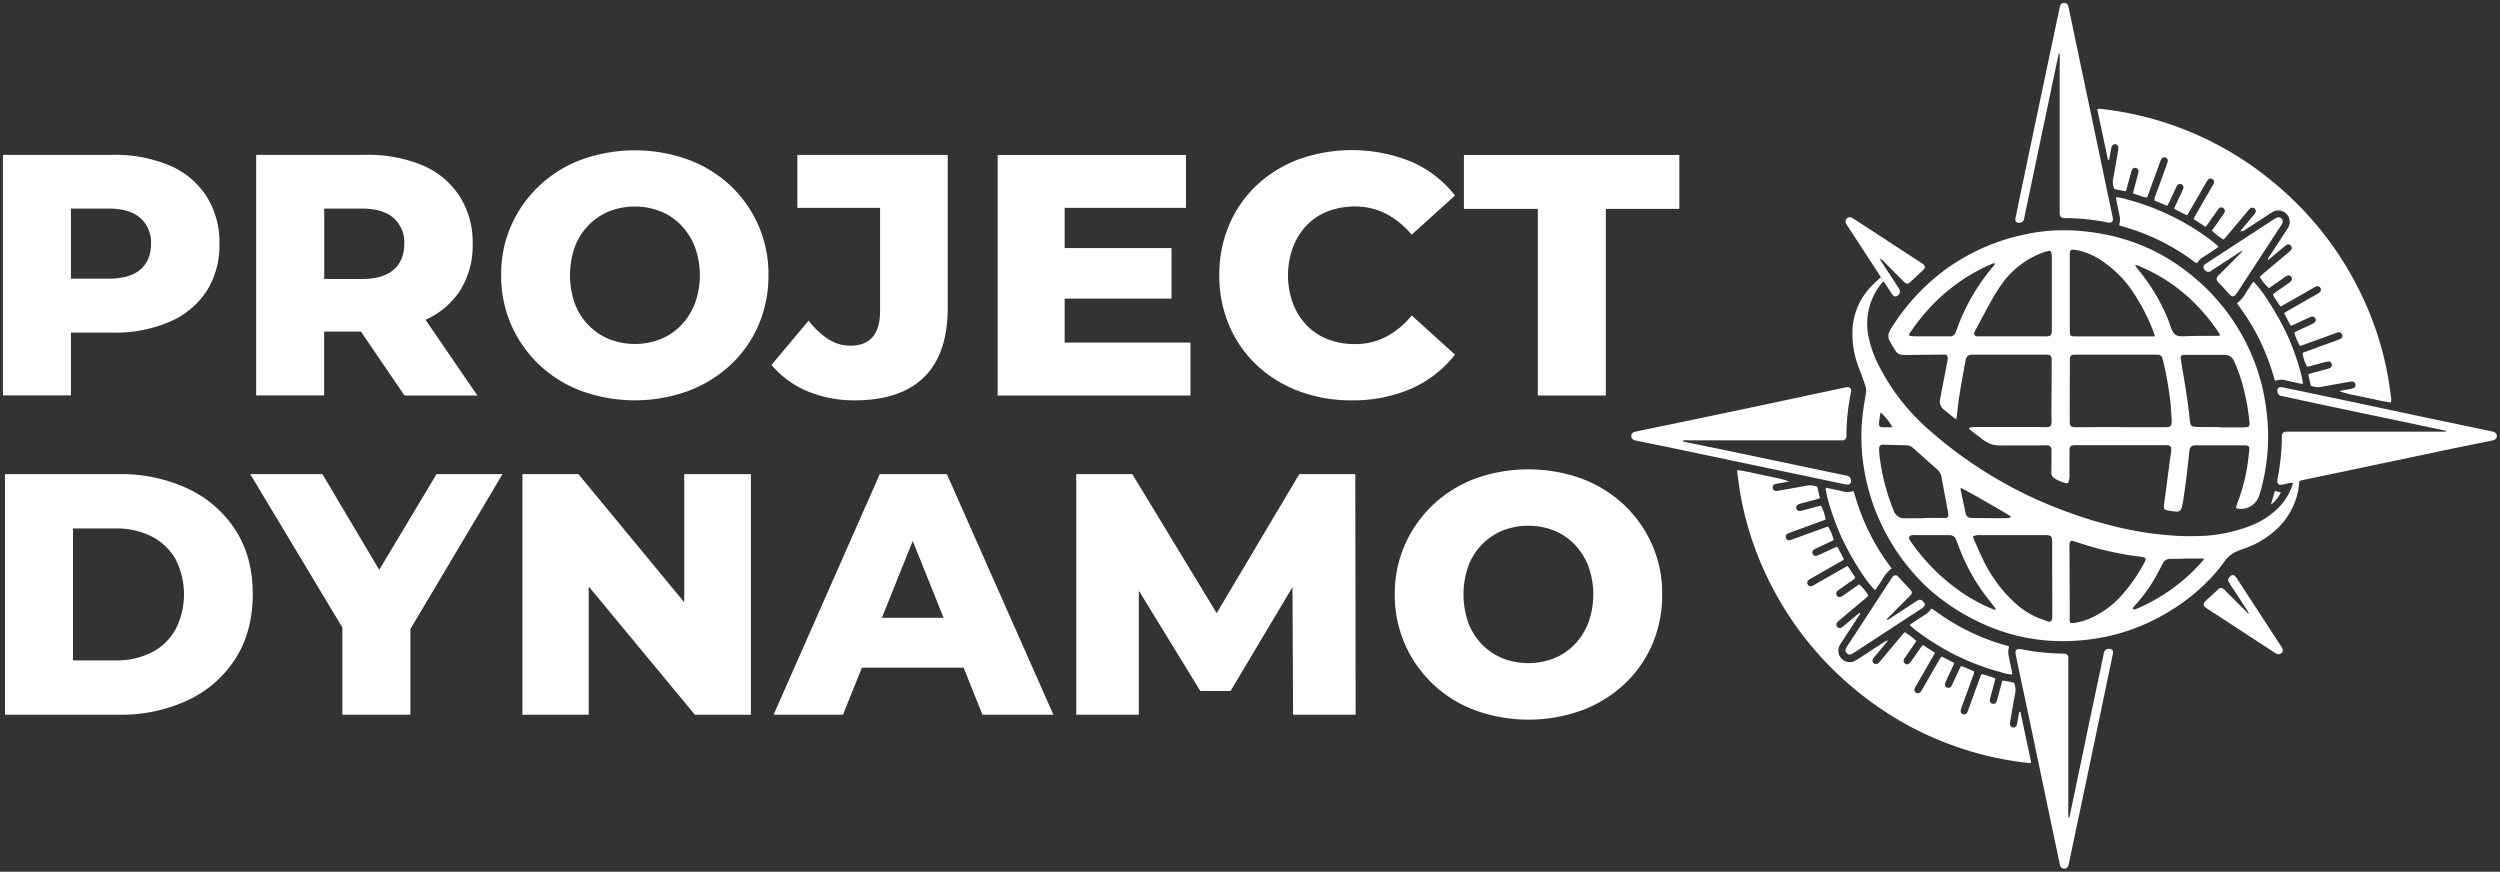 <svg xmlns="http://www.w3.org/2000/svg" id="Layer_1" data-name="Layer 1" viewBox="0 0 846 295"><rect x="0" y="0" width="846" height="295" fill="#333333" stroke="none"/><defs><style>.cls-1{fill:#fff;}</style></defs><path class="cls-1" d="M57.39,56a47.42,47.42,0,0,0-19.3-3.6H1v81.4H24V112.56H38.09a46.74,46.74,0,0,0,19.3-3.66,28.33,28.33,0,0,0,12.5-10.35,28.83,28.83,0,0,0,4.36-16.11,29,29,0,0,0-4.36-16A27.68,27.68,0,0,0,57.39,56ZM47.51,91.22q-3.6,3.09-10.81,3.08H24V70.58H36.7q7.2,0,10.81,3.2a11,11,0,0,1,3.6,8.66Q51.11,88.14,47.51,91.22Z"></path><path class="cls-1" d="M155.59,98.49a28.62,28.62,0,0,0,4.36-16,29,29,0,0,0-4.36-16A27.79,27.79,0,0,0,143.09,56a47.45,47.45,0,0,0-19.3-3.6H86.69v81.4h23V112.21h12.45l14.75,21.63h24.65L144,108.23A27.47,27.47,0,0,0,155.59,98.49ZM133.2,73.78a11,11,0,0,1,3.61,8.66q0,5.7-3.61,8.84t-10.81,3.14H109.72V70.58h12.67Q129.61,70.58,133.2,73.78Z"></path><path class="cls-1" d="M247.15,62.79A42.7,42.7,0,0,0,232.85,54a53.31,53.31,0,0,0-36,0A41.8,41.8,0,0,0,173,76.28,40.49,40.49,0,0,0,169.6,93,41.17,41.17,0,0,0,173,109.94a41.64,41.64,0,0,0,9.47,13.49,42.09,42.09,0,0,0,14.36,8.9,53.13,53.13,0,0,0,36,0,43.37,43.37,0,0,0,14.36-8.84,39.92,39.92,0,0,0,9.47-13.43,42.14,42.14,0,0,0,3.38-17,41,41,0,0,0-3.43-16.86A41.43,41.43,0,0,0,247.15,62.79Zm-12,39.94a22.49,22.49,0,0,1-4.65,7.33,20.08,20.08,0,0,1-7,4.71,23.85,23.85,0,0,1-17.33,0,20.56,20.56,0,0,1-7-4.71,21,21,0,0,1-4.65-7.33,29.06,29.06,0,0,1,0-19.19,21,21,0,0,1,4.65-7.32,20.56,20.56,0,0,1,7-4.71,23.85,23.85,0,0,1,17.33,0,20.08,20.08,0,0,1,7,4.71,22.55,22.55,0,0,1,4.65,7.32,28.24,28.24,0,0,1,0,19.19Z"></path><path class="cls-1" d="M269.82,70.35h28v34.88q0,11.76-10.11,11.75a13.8,13.8,0,0,1-7.33-2.15,26.37,26.37,0,0,1-6.74-6.34l-12.56,15a31.93,31.93,0,0,0,12.15,8.9,40.94,40.94,0,0,0,16.11,3.08q15.34,0,23.37-7.85t8-23.67V52.44H269.82Z"></path><polygon class="cls-1" points="360.28 101.05 396.44 101.05 396.44 83.95 360.28 83.95 360.28 70.34 401.33 70.34 401.33 52.44 337.61 52.44 337.61 133.84 402.84 133.84 402.84 115.93 360.28 115.93 360.28 101.05"></polygon><path class="cls-1" d="M442.2,76.22a19.61,19.61,0,0,1,7.15-4.71,25,25,0,0,1,9.18-1.63A22.61,22.61,0,0,1,469,72.32a28.83,28.83,0,0,1,8.72,7.1l14.65-13.26A37.93,37.93,0,0,0,477.54,54.7a53.61,53.61,0,0,0-38-.81,42.63,42.63,0,0,0-14.19,8.72A39.63,39.63,0,0,0,416,76a42.61,42.61,0,0,0-3.38,17.1A42.52,42.52,0,0,0,416,110.23a39.57,39.57,0,0,0,9.41,13.44,42.79,42.79,0,0,0,14.19,8.72,49.94,49.94,0,0,0,17.79,3.08,49.25,49.25,0,0,0,20.17-3.95A38.45,38.45,0,0,0,492.37,120l-14.65-13.25A28.1,28.1,0,0,1,469,114a22.73,22.73,0,0,1-10.47,2.44,25,25,0,0,1-9.18-1.63,19.61,19.61,0,0,1-7.15-4.71,22.08,22.08,0,0,1-4.65-7.38,27.77,27.77,0,0,1,0-19.08A22.08,22.08,0,0,1,442.2,76.22Z"></path><polygon class="cls-1" points="495.39 52.44 495.39 70.69 520.39 70.69 520.39 133.84 543.41 133.84 543.41 70.69 568.29 70.69 568.29 52.44 495.39 52.44"></polygon><path class="cls-1" d="M63.77,165.45a53.2,53.2,0,0,0-23.61-5H1.68v81.41H40.16a53.2,53.2,0,0,0,23.61-5,38.35,38.35,0,0,0,16-14.13q5.76-9.14,5.76-21.69t-5.76-21.52A38.5,38.5,0,0,0,63.77,165.45Zm-4.42,47.63a19.42,19.42,0,0,1-8.08,7.73A26.44,26.44,0,0,1,39,223.48H24.7V178.83H39a26.44,26.44,0,0,1,12.27,2.67,19.66,19.66,0,0,1,8.08,7.62,26.19,26.19,0,0,1,0,24Z"></path><polygon class="cls-1" points="147.72 160.45 128.33 192.83 109.11 160.45 84.69 160.45 115.86 212.36 115.86 241.86 138.88 241.86 138.88 212.86 170.04 160.45 147.72 160.45"></polygon><polygon class="cls-1" points="231.55 203.81 195.74 160.45 176.78 160.45 176.78 241.86 199.22 241.86 199.22 198.47 235.15 241.86 254.1 241.86 254.1 160.45 231.55 160.45 231.55 203.81"></polygon><path class="cls-1" d="M297.71,160.45l-35.93,81.41h23.49l6.39-15.93h34.42l6.39,15.93h24l-36.05-81.41Zm.72,48.61,10.44-26,10.44,26Z"></path><polygon class="cls-1" points="439.68 160.45 411.72 207.49 383.17 160.45 364.21 160.45 364.21 241.86 385.38 241.86 385.38 199.88 406.19 233.83 416.42 233.83 437.38 198.67 437.58 241.86 458.75 241.86 458.63 160.45 439.68 160.45"></polygon><path class="cls-1" d="M559,184.18a41.47,41.47,0,0,0-9.48-13.38,42.76,42.76,0,0,0-14.3-8.84,53.28,53.28,0,0,0-36,0,41.94,41.94,0,0,0-23.78,22.33A40.54,40.54,0,0,0,472,201,41.24,41.24,0,0,0,475.43,218a41.66,41.66,0,0,0,23.84,22.39,53.1,53.1,0,0,0,36,0,43.44,43.44,0,0,0,14.36-8.84,40.19,40.19,0,0,0,9.48-13.43,42.17,42.17,0,0,0,3.37-17A40.76,40.76,0,0,0,559,184.18Zm-21.51,26.57a22.27,22.27,0,0,1-4.65,7.33,20.13,20.13,0,0,1-7,4.71,24,24,0,0,1-17.32,0,20.75,20.75,0,0,1-7-4.71,21.34,21.34,0,0,1-4.65-7.33,29.22,29.22,0,0,1,0-19.19,21.34,21.34,0,0,1,4.65-7.33,20.75,20.75,0,0,1,7-4.71,24,24,0,0,1,17.32,0,20.13,20.13,0,0,1,7,4.71,22.27,22.27,0,0,1,4.65,7.33,28.08,28.08,0,0,1,0,19.19Z"></path><path class="cls-1" d="M776,177.24l-.08-.23s0,.08,0,.11.05.07.08.11Z"></path><path class="cls-1" d="M683.48,240.81c-.08.14-.21.25-.23.38-.15.78-.28,1.56-.42,2.33-.09.52-.17,1-.29,1.56-.2.81-.82,1.27-1.45,1.1s-1-.73-.9-1.6c.07-.53.16-1,.25-1.56.51-2.91,1-5.82,1.55-8.71a6,6,0,0,0-.45-3.26,33.49,33.49,0,0,0-3.92-.74c-.16.57-.31,1.06-.45,1.57-.42,1.57-.84,3.15-1.27,4.72a5.8,5.8,0,0,1-.36,1,1.13,1.13,0,0,1-1.35.54,1.14,1.14,0,0,1-.83-1.2,5.12,5.12,0,0,1,.19-.93c.42-1.57.85-3.15,1.26-4.73.15-.54.26-1.1.41-1.74-.82-.27-1.56-.52-2.31-.74a5.74,5.74,0,0,0-2.45-.59c-.2.51-.39,1-.57,1.49Q668,234.86,666.15,240a6.91,6.91,0,0,1-.48,1.16,1.16,1.16,0,0,1-2.15-.82,9.68,9.68,0,0,1,.42-1.36c1.24-3.41,2.49-6.82,3.72-10.24a2.19,2.19,0,0,0,.3-1.6l-4.3-1.8c-.27.49-.48.84-.66,1.22-.74,1.57-1.46,3.15-2.2,4.72a6.94,6.94,0,0,1-.52,1,1.17,1.17,0,0,1-2.09-.93,5.36,5.36,0,0,1,.4-1c.77-1.67,1.56-3.34,2.34-5,.14-.32.24-.65.38-1l-3.86-2a4.58,4.58,0,0,0-.51-.16c-.27.45-.56.88-.82,1.33-1.85,3.19-3.68,6.39-5.53,9.58a7.74,7.74,0,0,1-.79,1.17,1.12,1.12,0,0,1-1.45.1,1.11,1.11,0,0,1-.45-1.38,12.63,12.63,0,0,1,.68-1.25l5.68-9.86c.18-.3.32-.63.52-1-1.39-.88-2.7-1.73-4.08-2.62-.3.37-.58.67-.82,1-1,1.46-2,2.93-3.08,4.4a6.4,6.4,0,0,1-.69.85,1.07,1.07,0,0,1-1.32.14,1.17,1.17,0,0,1-.56-1.35,3,3,0,0,1,.35-.69c.29-.44.61-.87.91-1.3l3-4.38a20.11,20.11,0,0,0-3.94-3c-.26.29-.56.59-.82.9l-7.32,8.72a9.63,9.63,0,0,1-.73.83,1.23,1.23,0,0,1-1.59.09,1.19,1.19,0,0,1-.26-1.56,8,8,0,0,1,.68-.86l3.86-4.61c.18-.23.34-.48.51-.72a3,3,0,0,0-1.27.53l-8.87,5.79a10,10,0,0,1-1.23.7,3.84,3.84,0,0,1-4.35-.89,3.8,3.8,0,0,1-.7-4.26,10.27,10.27,0,0,1,.81-1.35c1.89-2.92,3.8-5.82,5.69-8.74a1.85,1.85,0,0,0,.52-1.23c-.34.24-.58.4-.81.58l-4.36,3.66a10.6,10.6,0,0,1-1,.78,1.14,1.14,0,0,1-1.66-.26,1.19,1.19,0,0,1,.18-1.58c.33-.33.71-.63,1.07-.93l8.48-7.12c.31-.26.59-.56.87-.83a14.67,14.67,0,0,0-3.12-3.84l-5,3.51a9.08,9.08,0,0,1-1.06.68,1.11,1.11,0,0,1-1.42-.3,1.17,1.17,0,0,1,.07-1.58,7.25,7.25,0,0,1,.87-.68c1.55-1.09,3.11-2.16,4.65-3.26a4.52,4.52,0,0,0,.61-.63c-.74-1.14-1.41-2.21-2.11-3.26a6.24,6.24,0,0,0-.59-.68l-10.78,6.14c-.37.2-.73.43-1.11.6a1.14,1.14,0,0,1-1.51-.44,1.18,1.18,0,0,1,.28-1.56,10.12,10.12,0,0,1,1.21-.75l9.88-5.63c.3-.17.56-.4.87-.62-.7-1.36-1.36-2.62-2-3.87-.07-.13-.22-.21-.39-.37-.42.17-.86.34-1.28.54-1.53.7-3.05,1.43-4.58,2.13a5.7,5.7,0,0,1-1.18.41,1.15,1.15,0,0,1-1.15-.67,1.06,1.06,0,0,1,.25-1.3,5.51,5.51,0,0,1,1.07-.64c1.62-.77,3.25-1.51,4.87-2.27.32-.16.64-.34.94-.51a17.24,17.24,0,0,0-1.92-4.54l-1.45.49-10.24,3.72c-.4.14-.79.31-1.19.41a1.16,1.16,0,0,1-1.38-.77,1.1,1.1,0,0,1,.46-1.37,8.78,8.78,0,0,1,1.3-.56l10.38-3.79c.44-.16.86-.34,1.28-.5a14.08,14.08,0,0,0-1.56-4.66c-.33.06-.7.11-1.05.2l-4.87,1.31a7.55,7.55,0,0,1-1.39.26,1.07,1.07,0,0,1-1-.8,1.12,1.12,0,0,1,.51-1.37,7.71,7.71,0,0,1,1.33-.45c1.63-.44,3.26-.86,4.88-1.31a11.46,11.46,0,0,0,1.22-.44c-.32-1.34-.61-2.61-.89-3.82a6.35,6.35,0,0,0-3.52-.39c-3.15.58-6.32,1.14-9.48,1.7a4.23,4.23,0,0,1-.94.1,1.19,1.19,0,0,1-1.14-.92,1.14,1.14,0,0,1,.65-1.3,5.35,5.35,0,0,1,1.06-.29l3.85-.7a35.63,35.63,0,0,0-5.78-1.51c-2-.43-3.9-.87-5.87-1.23a52.35,52.35,0,0,0-5.91-1.12,5.38,5.38,0,0,0,0,.72c.34,2.45.64,4.91,1.06,7.35A107.15,107.15,0,0,0,598,195.26a111.34,111.34,0,0,0,29.51,37.83,110.16,110.16,0,0,0,58.85,25.09,4.67,4.67,0,0,0,1-.09c-1.22-5.77-2.42-11.43-3.62-17.09C683.71,240.93,683.59,240.89,683.48,240.81Zm-48.93-41.12c.18-.24.38-.47.55-.72.64-1,1.27-1.93,1.9-2.9a11.28,11.28,0,0,1,3.11-3.68c-.13-.2-.2-.34-.3-.47a73.93,73.93,0,0,1-12.31-25.06,6.06,6.06,0,0,0-.36-.73,5.83,5.83,0,0,1-3.93.05c-1.74-.39-3.49-.75-5.36-1.15-.07,2.29,2.36,10.08,4.84,15.71C625.81,187.83,631.64,197.18,634.55,199.69Zm20.94,18.51A81.3,81.3,0,0,0,677,227.44a15.22,15.22,0,0,0,3.94.82c-.06-.51-.08-.91-.16-1.3-.33-1.6-.68-3.2-1-4.79a5.74,5.74,0,0,1-.08-2.51c.07-.29.12-.58.17-.84-.18-.1-.27-.16-.36-.2a4,4,0,0,0-.45-.15,73.11,73.11,0,0,1-24.53-12,9.39,9.39,0,0,0-1-.54,5.53,5.53,0,0,1-2.18,2.14c-1.42.9-2.82,1.84-4.23,2.77-.3.19-.57.43-.86.65C647.61,212.93,651.45,215.73,655.49,218.2Zm113-47.46a10.4,10.4,0,0,0,3.34-4.12c-.67-.05-1.26-.4-2-.44Zm-5.93-75.43c-.19.24-.39.47-.55.72-.64,1-1.27,1.93-1.91,2.9a11.13,11.13,0,0,1-3.1,3.68c.13.2.2.34.29.47a73.77,73.77,0,0,1,12.32,25.06,6.06,6.06,0,0,0,.36.73,5.81,5.81,0,0,1,3.92-.05c1.75.39,3.5.75,5.37,1.15.06-2.29-2.36-10.08-4.84-15.71C771.25,107.17,765.42,97.82,762.51,95.31Zm46.7,40.11c-.34-2.45-.64-4.91-1.06-7.35a107.15,107.15,0,0,0-9.09-28.33,111.34,111.34,0,0,0-29.51-37.83A110.16,110.16,0,0,0,710.7,36.82a4.67,4.67,0,0,0-1,.09c1.22,5.77,2.41,11.43,3.62,17.09,0,.07.13.11.24.19.08-.14.21-.25.23-.38.15-.78.28-1.56.41-2.33.1-.52.18-1,.3-1.56.2-.81.82-1.27,1.45-1.1s1,.73.9,1.6c-.07.53-.16,1-.25,1.56-.51,2.91-1,5.82-1.55,8.71a5.93,5.93,0,0,0,.45,3.26,32.94,32.94,0,0,0,3.91.74c.17-.57.32-1.06.45-1.57.43-1.57.85-3.15,1.28-4.72a4.57,4.57,0,0,1,.36-1,1.13,1.13,0,0,1,1.35-.54,1.14,1.14,0,0,1,.83,1.2,6.14,6.14,0,0,1-.19.93c-.42,1.57-.85,3.15-1.26,4.73-.15.54-.26,1.1-.41,1.74.82.27,1.56.52,2.31.74a5.71,5.71,0,0,0,2.45.59c.2-.51.39-1,.57-1.49Q729,60.15,730.91,55a6.91,6.91,0,0,1,.48-1.16,1.16,1.16,0,0,1,2.15.82,9.68,9.68,0,0,1-.42,1.36q-1.86,5.12-3.73,10.24a2.24,2.24,0,0,0-.29,1.6l4.3,1.8c.27-.49.48-.84.66-1.22.74-1.57,1.46-3.15,2.2-4.72a6.94,6.94,0,0,1,.52-1,1.17,1.17,0,0,1,2.08.93,4.75,4.75,0,0,1-.39,1c-.77,1.67-1.56,3.34-2.34,5-.15.32-.24.65-.38,1l3.85,2a4.88,4.88,0,0,0,.52.16c.27-.45.56-.88.82-1.33q2.76-4.78,5.53-9.58a7.74,7.74,0,0,1,.79-1.17,1.12,1.12,0,0,1,1.45-.1,1.11,1.11,0,0,1,.45,1.38,12.63,12.63,0,0,1-.68,1.25l-5.68,9.86c-.18.3-.32.63-.52,1l4.08,2.62c.3-.37.58-.67.81-1,1-1.46,2.06-2.93,3.09-4.4a5.69,5.69,0,0,1,.69-.85,1.07,1.07,0,0,1,1.32-.14,1.17,1.17,0,0,1,.56,1.35,2.67,2.67,0,0,1-.36.69c-.28.44-.6.87-.9,1.3l-3.05,4.38a20.35,20.35,0,0,0,3.93,3c.27-.29.56-.59.83-.9l7.32-8.72a9.63,9.63,0,0,1,.73-.83,1.23,1.23,0,0,1,1.59-.09,1.19,1.19,0,0,1,.26,1.56,8,8,0,0,1-.68.86c-1.29,1.54-2.58,3.07-3.86,4.61-.19.23-.34.48-.52.72A3,3,0,0,0,759.4,78l8.87-5.79a10,10,0,0,1,1.23-.7,3.86,3.86,0,0,1,5,5.15,10.27,10.27,0,0,1-.81,1.35c-1.9,2.92-3.8,5.82-5.69,8.74a1.8,1.8,0,0,0-.52,1.23c.33-.24.58-.4.81-.58l4.36-3.66a10.6,10.6,0,0,1,1-.78,1.14,1.14,0,0,1,1.66.26,1.19,1.19,0,0,1-.18,1.58c-.34.33-.71.63-1.07.93q-4.25,3.56-8.48,7.12c-.31.26-.59.56-.87.83a14.67,14.67,0,0,0,3.12,3.84l5-3.51a9.08,9.08,0,0,1,1.06-.68,1.11,1.11,0,0,1,1.42.3,1.17,1.17,0,0,1-.07,1.58,7.25,7.25,0,0,1-.87.68c-1.55,1.09-3.11,2.16-4.66,3.26a5.09,5.09,0,0,0-.6.63c.73,1.14,1.41,2.21,2.1,3.26a7.68,7.68,0,0,0,.6.68l10.78-6.14c.37-.2.73-.43,1.11-.6a1.14,1.14,0,0,1,1.51.44,1.18,1.18,0,0,1-.29,1.56,9.27,9.27,0,0,1-1.2.75l-9.88,5.63c-.3.17-.57.4-.88.62.71,1.36,1.36,2.62,2,3.87.07.13.22.21.39.37.42-.17.85-.34,1.28-.54,1.53-.7,3-1.43,4.58-2.13a5.7,5.7,0,0,1,1.18-.41,1.15,1.15,0,0,1,1.15.67,1.08,1.08,0,0,1-.25,1.3,5.3,5.3,0,0,1-1.08.64c-1.61.77-3.24,1.51-4.86,2.27-.33.16-.64.34-.94.51a17.24,17.24,0,0,0,1.92,4.54l1.45-.49,10.24-3.72c.4-.14.79-.31,1.19-.41a1.16,1.16,0,0,1,1.38.77,1.1,1.1,0,0,1-.47,1.37,8.24,8.24,0,0,1-1.29.56l-10.38,3.79c-.44.16-.87.34-1.28.5a14.32,14.32,0,0,0,1.55,4.66c.34-.06.7-.11,1-.2l4.88-1.31a7.4,7.4,0,0,1,1.39-.26,1.07,1.07,0,0,1,1.05.8,1.13,1.13,0,0,1-.51,1.37,7.54,7.54,0,0,1-1.34.45c-1.62.44-3.25.86-4.88,1.31a11.34,11.34,0,0,0-1.21.44c.32,1.34.61,2.61.89,3.82a6.34,6.34,0,0,0,3.52.39c3.15-.58,6.31-1.14,9.47-1.7a4.29,4.29,0,0,1,.94-.1,1.19,1.19,0,0,1,1.15.92,1.14,1.14,0,0,1-.65,1.3,5.35,5.35,0,0,1-1.06.29l-3.85.7a35.79,35.79,0,0,0,5.77,1.51c2,.43,3.91.87,5.88,1.23a51.93,51.93,0,0,0,5.91,1.12A5.34,5.34,0,0,0,809.21,135.42ZM741.57,76.8A81.22,81.22,0,0,0,720,67.56a15.14,15.14,0,0,0-3.93-.82c.06.51.08.91.16,1.3.33,1.6.68,3.2,1,4.79a5.74,5.74,0,0,1,.07,2.51c-.06.29-.11.58-.16.84l.36.2.45.15a73.11,73.11,0,0,1,24.53,12,8.43,8.43,0,0,0,1,.54,5.53,5.53,0,0,1,2.18-2.14c1.42-.9,2.82-1.84,4.23-2.77.3-.19.57-.43.86-.65C749.45,82.07,745.61,79.27,741.57,76.8Z"></path><path class="cls-1" d="M844.29,146.35a3.39,3.39,0,0,0-1-.35l-24.12-5.07-27-5.74-19.16-4a7.53,7.53,0,0,0-1.25-.18,1,1,0,0,0-.93.5,1.78,1.78,0,0,0,.82,2.39,6.74,6.74,0,0,0,.78.16c4,.86,7.91,1.73,11.88,2.57q13.29,2.82,26.58,5.59l16.38,3.46a2.49,2.49,0,0,1,.45.18l0,.22H775.15c-.48,0-.95,0-1.43,0a1.39,1.39,0,0,0-1.53,1.44c0,.21,0,.42,0,.63a77.26,77.26,0,0,1-1.46,13.82,5,5,0,0,0-.1.78c0,.91.45,1.35,1.38,1.27a7,7,0,0,0,.78-.13c.72-.15,1.43-.33,2.16-.46a6.38,6.38,0,0,1,1,0c-.16.52-.26.93-.4,1.32a20,20,0,0,1-5.25,7.79,27.67,27.67,0,0,1-8.84,5.42,51.7,51.7,0,0,1-18.53,3.46c-2.74.05-5.48,0-8.21-.23A111.4,111.4,0,0,1,719.37,179a147.58,147.58,0,0,1-20-5.84,145.61,145.61,0,0,1-46.47-27.58A72.45,72.45,0,0,1,636,124.12a37.7,37.7,0,0,1-3.7-10.22,21.58,21.58,0,0,1,4.41-18,5.89,5.89,0,0,1,.75-.71l-.93-1.33c-.34.27-.63.49-.9.73-.73.69-1.48,1.36-2.17,2.08a22.53,22.53,0,0,0-6.6,16.26,31.14,31.14,0,0,0,1.71,10.25c.5,1.44,1.08,2.85,1.6,4.29.39,1.09.77,2.18,1.13,3.28a5.16,5.16,0,0,1,.11,2.5q-.51,2.88-.92,5.77a65.56,65.56,0,0,0-.14,16.56,70.93,70.93,0,0,0,22.57,43.88,71.44,71.44,0,0,0,16.43,10.87,65.11,65.11,0,0,0,31,6.59,72.53,72.53,0,0,0,12.38-1.47c16.94-3.56,31.89-14,40.06-25.49a10,10,0,0,1,4.55-3.54c.78-.32,1.58-.6,2.37-.89a30.44,30.44,0,0,0,10-5.83,23.89,23.89,0,0,0,8-13.83c.17-1,.28-2,.43-3.1.4-.12.7-.24,1-.3l18.55-3.88,23.34-4.91c3.66-.77,7.31-1.55,11-2.31l11.14-2.26a3.76,3.76,0,0,0,1-.32A1.4,1.4,0,0,0,844.29,146.35ZM680,174.47a6.78,6.78,0,0,1,.53.5,3.42,3.42,0,0,1-.79.32c-.63.05-1.27.08-1.9.08-3.21,0-6.42-.07-9.64-.05-2.58,0-2.8-.39-3.25-2.64s-.93-4.33-1.38-6.49a7.8,7.8,0,0,1-.09-1.11C664.65,165.52,677.05,172.58,680,174.47Zm-44.13-31.18a22.56,22.56,0,0,1,.53-3.71,18.93,18.93,0,0,1,4,5c-1.22,0-2.27,0-3.31,0S635.84,144.16,635.87,143.29Zm4.89,29.37c-.59-1.41-1.09-2.85-1.57-4.3A70.2,70.2,0,0,1,636,153.9a18.07,18.07,0,0,1-.11-2.21,1.15,1.15,0,0,1,1.06-1.18,4.93,4.93,0,0,1,.94,0l7.26.18a3.2,3.2,0,0,1,2.16.83l8.37,7.46a4.39,4.39,0,0,1,1.35,2.61c.54,2.95,1.1,5.89,1.65,8.84.17.93.36,1.86.52,2.79a8,8,0,0,1,.12,1.1.85.85,0,0,1-.84.95,8.09,8.09,0,0,1-1.1,0h-6.16v.11c-2.11,0-4.21,0-6.31,0A3.88,3.88,0,0,1,640.76,172.66Zm33.54,33.45a56.76,56.76,0,0,1-11.44-6.33,67.39,67.39,0,0,1-16.12-16.33c-.39-.55-.88-1.08-.67-1.87a2,2,0,0,1,1.75-.49h6.8c1.63,0,3.26,0,4.89,0a2.37,2.37,0,0,1,2.52,1.73c.42,1.13.85,2.26,1.3,3.38a64.56,64.56,0,0,0,9.48,16.51c.72.91,1.43,1.82,2.13,2.74a6.71,6.71,0,0,1,.45.77C674.94,206.52,674.62,206.24,674.3,206.11ZM694.49,208a10.26,10.26,0,0,1-.08,1.57,1,1,0,0,1-1.3.78c-.6-.19-1.16-.48-1.76-.68-5.36-1.72-9.46-5.2-13.09-9.33a49,49,0,0,1-7.19-10.93c-1.07-2.17-2-4.42-3-6.64-.16-.38-.28-.78-.43-1.23a5.13,5.13,0,0,1,2.62-.46l14.39,0c2.47,0,5,0,7.43,0,2,0,2.38.34,2.38,2.41,0,2.68,0,5.37,0,8.06C694.47,197,694.49,202.51,694.49,208Zm12.74,1.29a22.74,22.74,0,0,1-4.83,1.44,4.51,4.51,0,0,1-1.67.07c-.44-.43-.33-.93-.34-1.39,0-1.84,0-3.68,0-5.53l-.06-11.69c0-2.37,0-4.74-.06-7.11a6.67,6.67,0,0,1,.13-1.41.78.78,0,0,1,1-.61c.41.09.82.22,1.22.35A110.79,110.79,0,0,0,721.38,188c1,.15,2,.25,3,.4a7.31,7.31,0,0,1,1.23.28.66.66,0,0,1,.42.89,3.28,3.28,0,0,1-.25.58,55,55,0,0,1-8.64,12.21A31,31,0,0,1,707.23,209.28Zm38.1-19.41a61.17,61.17,0,0,1-22,16,5.13,5.13,0,0,1-1,.38c-.18,0-.4-.17-.68-.31a9.11,9.11,0,0,1,.73-1,50.78,50.78,0,0,0,7.58-10.65c.51-.92,1-1.86,1.49-2.78l.36-.71a2.79,2.79,0,0,1,2.77-1.69c2.05,0,4.1-.09,6.16-.12,1.42,0,2.84,0,4.26,0,.24,0,.49,0,.9.08C745.6,189.46,745.49,189.69,745.33,189.87ZM683.86,75.3a1.31,1.31,0,0,0,1-.94c.08-.25.11-.52.17-.77l3.21-15.31,7.53-35.88c.3-1.43.63-2.86.94-4.28l.29.05V70.82c0,.48,0,1,0,1.43a1.44,1.44,0,0,0,1.41,1.56,7,7,0,0,0,.79,0,72.81,72.81,0,0,1,14,1.47,3.44,3.44,0,0,0,.78.08A1.06,1.06,0,0,0,715,74.28a5.09,5.09,0,0,0-.14-1.09c-.74-3.56-1.5-7.11-2.24-10.67l-5.85-27.84q-3.35-15.91-6.68-31.85a7.36,7.36,0,0,0-.25-.92A1.32,1.32,0,0,0,698.51,1a1.34,1.34,0,0,0-1.35.9A9.81,9.81,0,0,0,696.9,3l-5.58,26.44q-4.1,19.48-8.18,39c-.37,1.81-.72,3.62-1.1,5.42C681.81,74.89,682.5,75.72,683.86,75.3ZM650.71,203.5a1.33,1.33,0,0,0-2-.17c-.32.18-.62.39-.93.6l-8.33,5.44c-.29.18-.53.52-1.06.34.29-.34.54-.66.82-.94l6.47-6.48c.3-.3.61-.59.88-.91a1.11,1.11,0,0,0,0-1.69c-1.42-1.56-2.86-3.1-4.29-4.64l-.12-.11a1.13,1.13,0,0,0-1.56.11,6.44,6.44,0,0,0-.65.9l-2.25,3.44-12.35,18.92a9.94,9.94,0,0,0-.66,1.07,1.41,1.41,0,0,0,.24,1.62,1.33,1.33,0,0,0,1.72.3,11.57,11.57,0,0,0,1.22-.73l21.95-14.34c.27-.18.54-.33.79-.52C651.55,205,651.58,204.28,650.71,203.5Zm97.73-112c.27-.16.53-.34.79-.51l8.2-5.36c.39-.25.79-.47,1.18-.71l.17.24c-.4.4-.8.82-1.21,1.22-2.24,2.24-4.45,4.5-6.72,6.7-1.07,1-.9,1.73,0,2.64,1.12,1.11,2.17,2.3,3.23,3.47,1.36,1.51,1.86,1.49,3-.2l14.69-22.49c.2-.31.4-.63.57-1A1.35,1.35,0,0,0,772.1,74a1.41,1.41,0,0,0-1.59-.37,5.41,5.41,0,0,0-1,.55q-11.31,7.38-22.61,14.77a6.44,6.44,0,0,0-.9.65,1.09,1.09,0,0,0-.06,1.56A1.59,1.59,0,0,0,748.44,91.54Z"></path><path class="cls-1" d="M759.17,150.7c.26,0,.52,0,.79,0,.89.08,1.25.43,1.21,1.31s-.16,1.68-.27,2.51A61.4,61.4,0,0,1,757,170.59a8,8,0,0,0-.32,1.32,6.93,6.93,0,0,0,1,.27,6.54,6.54,0,0,0,6.94-4.8,67.49,67.49,0,0,0,2.38-28,68.76,68.76,0,0,0-4.34-17.59,69.69,69.69,0,0,0-22.12-29.49c-11.37-9-24.42-13.48-38.8-14.3a62.27,62.27,0,0,0-17.42,1.53A69.7,69.7,0,0,0,658,91.45a72.77,72.77,0,0,0-18.05,19.7,7.87,7.87,0,0,0-.59,1.11,3.33,3.33,0,0,0,0,2.92,41.55,41.55,0,0,0,2.27,3.78,2.57,2.57,0,0,0,2.17,1.11c.53,0,1,.06,1.58.05L657,120a10.28,10.28,0,0,1,1.11,0,1,1,0,0,1,1,1.14,8.37,8.37,0,0,1-.18,1.41q-.86,4.5-1.73,9c-.23,1.19-.46,2.38-.66,3.57a3.34,3.34,0,0,0,1.17,3.4c1.24,1,2.44,2,3.67,3a4.31,4.31,0,0,0,.63.33c.06-.37.11-.61.14-.86.28-2.24.49-4.5.84-6.74.54-3.43,1.18-6.85,1.78-10.27.14-.78.26-1.56.46-2.33a1.94,1.94,0,0,1,2-1.64c.21,0,.42,0,.63,0l24.19,0c.26,0,.53,0,.79,0a1.35,1.35,0,0,1,1.44,1.37,8,8,0,0,1,0,1.1q0,8.06-.08,16.12c0,1.27.06,2.53.05,3.8,0,1.81-.31,2.12-2.1,2.15-1,0-2-.06-3-.06h-19c-.69,0-1.38,0-2.06,0a13.49,13.49,0,0,0-1.55.24c-.08,0-.13.14-.26.28a3.68,3.68,0,0,0,.39.4c.79.63,1.57,1.24,2.37,1.85s1.74,1.36,2.66,2a8.94,8.94,0,0,0,5.23,1.49c5-.06,9.91,0,14.86-.05a8,8,0,0,1,1.1,0,1.39,1.39,0,0,1,1.33,1.34,6.72,6.72,0,0,1,0,1.1c0,2.16,0,4.32-.05,6.48a2.35,2.35,0,0,0,1,2.21,13.6,13.6,0,0,0,3.9,1.67.78.78,0,0,0,1-.56,7.12,7.12,0,0,0,.24-1.71c0-2.68,0-5.37,0-8.06,0-.42,0-.85,0-1.26a1.23,1.23,0,0,1,1.07-1.19,7.55,7.55,0,0,1,1.26-.06l9.64,0,19.76,0a13.59,13.59,0,0,1,1.43,0,1.23,1.23,0,0,1,1.28,1.46c0,.73-.16,1.46-.26,2.19q-.93,7-1.85,14c-.13,1-.3,2-.37,3-.06.84.17,1.17,1,1.35a21.8,21.8,0,0,0,3.11.46c1.15.07,1.61-.29,1.94-1.44a20.57,20.57,0,0,0,.51-2.48c.8-5.36,1.47-10.75,2-16.15.18-1.95.73-2.37,2.58-2.35C748.73,150.73,754,150.7,759.17,150.7Zm-96.93-39.4c-.17.44-.32.89-.51,1.32a1.82,1.82,0,0,1-1.71,1.19c-.37,0-.74,0-1.11,0-3.52,0-7,0-10.57,0-.73,0-1.45-.08-2.08-.12-.41-.53-.07-.81.12-1.1a68.38,68.38,0,0,1,6.74-8.54,61.69,61.69,0,0,1,20.29-14.47,9,9,0,0,1,1-.43,2.92,2.92,0,0,1,.75,0,7.54,7.54,0,0,1-.56.89A68.29,68.29,0,0,0,662.24,111.3Zm32.09.77c-.06,1.33-.39,1.7-1.7,1.74s-2.84,0-4.26,0H669.88a6.79,6.79,0,0,1-.78,0c-1-.12-1.24-.63-.89-1.56a5.93,5.93,0,0,1,.29-.56c1.9-3.52,3.75-7.07,5.72-10.55a55.32,55.32,0,0,1,3.5-5.44,29.08,29.08,0,0,1,13.86-10.31,9.57,9.57,0,0,1,1.67-.45.74.74,0,0,1,.93.64,6.59,6.59,0,0,1,.15,1.4q0,6.17,0,12.33V111C694.34,111.34,694.35,111.71,694.33,112.07Zm6.12-26.58a.93.93,0,0,1,1-1,10.63,10.63,0,0,1,1.87.24A23.29,23.29,0,0,1,710.88,88a37.92,37.92,0,0,1,11,10.94,66.57,66.57,0,0,1,7.19,14.21,2.86,2.86,0,0,1,.09.68H702.82c-.53,0-1.05,0-1.58-.07a.8.8,0,0,1-.74-.71,11.8,11.8,0,0,1-.08-1.57c0-7.22,0-14.44,0-21.66,0-1.06,0-2.11,0-3.16A10.29,10.29,0,0,1,700.45,85.49Zm34.44,57.64a1.27,1.27,0,0,1-1.25,1.37,8.79,8.79,0,0,1-1.26.06H717.69v-.05h-2.85c-4.05,0-8.11.06-12.17.06-2,0-2.28-.32-2.28-2.31q0-9.09.05-18.18c0-.84,0-1.69,0-2.53,0-1.12.44-1.47,1.57-1.53h26.88c.47,0,1,0,1.42,0a1.56,1.56,0,0,1,1.41,1.09,10.47,10.47,0,0,1,.33,1.22,112.93,112.93,0,0,1,2.44,14c.2,1.94.28,3.89.41,5.84A5.9,5.9,0,0,1,734.89,143.13Zm0-31.65c-.38-.93-.68-1.88-1-2.81a63.42,63.42,0,0,0-8.6-15.21c-.73-1-1.49-1.91-2.23-2.87a10.16,10.16,0,0,1-.55-.86,3.3,3.3,0,0,1,1.87.54A57.24,57.24,0,0,1,741,101a63.75,63.75,0,0,1,10.26,12.25c-.13.45-.43.41-.67.41l-5.53,0c-2.1,0-4.21.07-6.31.14S735.7,113.35,734.93,111.48Zm9.34,33a16.79,16.79,0,0,1-1.88-.11,1.24,1.24,0,0,1-1.11-1A9.23,9.23,0,0,1,741,142c-.65-6.55-1.78-13-2.88-19.51a11.27,11.27,0,0,1-.16-1.41.89.89,0,0,1,.91-1c.31,0,.63,0,1,0l12.47,0a5.41,5.41,0,0,1,1.56.14,3.34,3.34,0,0,1,2.11,2,54.25,54.25,0,0,1,2.91,8,78.7,78.7,0,0,1,2.24,12.09c.25,2.11.07,2.3-2,2.31-2.58,0-5.15,0-7.73,0v-.07C749,144.51,746.64,144.52,744.27,144.5ZM625.06,161c-.26-.07-.52-.11-.77-.16l-12.67-2.66-26.43-5.55c-4.74-1-9.49-1.93-14.23-2.9-.51-.11-1-.24-1.53-.37,0,0,0-.09-.09-.2a4.17,4.17,0,0,1,1.82-.15H621.9c.52,0,1.05,0,1.58,0a1.31,1.31,0,0,0,1.35-1.27,10.29,10.29,0,0,0,0-1.11A75.48,75.48,0,0,1,626.32,133c0-.15.07-.31.09-.46.12-1.08-.39-1.62-1.45-1.5a10.36,10.36,0,0,0-1.09.19q-12.81,2.73-25.62,5.47c-8.75,1.86-17.51,3.68-26.27,5.52L553.74,146a5,5,0,0,0-.75.22,1.32,1.32,0,0,0-.94,1.32,1.3,1.3,0,0,0,.88,1.35,6.36,6.36,0,0,0,1.06.28c3.82.78,7.64,1.55,11.45,2.34l18.7,3.93,25,5.25q7.58,1.59,15.14,3.18a4.5,4.5,0,0,0,1.09.12,1.06,1.06,0,0,0,1-1A1.67,1.67,0,0,0,625.06,161Zm89.14,58.64a1.73,1.73,0,0,0-2.26,1.37c-.05.2-.08.41-.12.62q-2,9.51-4,19t-4,19.18l-3.42,16.24c-.06.24-.06.54-.5.62V275q0-25.55,0-51.08a14,14,0,0,0,0-1.58,1.14,1.14,0,0,0-1.12-1.11c-.58-.06-1.16-.06-1.74-.08a74.34,74.34,0,0,1-12.71-1.39,5.79,5.79,0,0,0-1.09-.13,1.06,1.06,0,0,0-1.2,1.15,6.63,6.63,0,0,0,.19,1.25q2.41,11.52,4.85,23,3.06,14.61,6.13,29.22,1.88,9,3.77,17.93a4.8,4.8,0,0,0,.18.77,1.43,1.43,0,0,0,1.43,1,1.35,1.35,0,0,0,1.31-1,7.62,7.62,0,0,0,.27-1.07c.38-1.75.74-3.5,1.11-5.25q2.63-12.45,5.24-24.89t5.22-24.9q1.59-7.57,3.17-15.15a5.3,5.3,0,0,0,.12-1.25A1,1,0,0,0,714.2,219.64Zm58.17-.14a9.07,9.07,0,0,0-.63-1.09L757.13,196a7.23,7.23,0,0,0-.63-.9,1.13,1.13,0,0,0-1.79-.06,3.69,3.69,0,0,0-.5.61,1.06,1.06,0,0,0-.06,1.19q.32.54.66,1.08,2.64,4,5.27,8.07l.94,1.46-.2.2c-.33-.32-.68-.63-1-1l-6.38-6.37c-.26-.26-.51-.53-.78-.78-.81-.72-1.36-.7-2.19.06-.08.07-.15.15-.22.22-1.2,1.12-2.39,2.24-3.6,3.33s-1.34,1.8.16,2.79l22.77,14.86a6,6,0,0,0,1,.53,1.38,1.38,0,0,0,1.57-.4A1.3,1.3,0,0,0,772.37,219.5ZM640.54,99.88a1.11,1.11,0,0,0,1.13.4,1.71,1.71,0,0,0,1.09-2.38c-.17-.33-.39-.62-.59-.93l-5.36-8.21c-.27-.42-.52-.86-.77-1.29a3.06,3.06,0,0,1,1.15.77l6.6,6.6a10.64,10.64,0,0,0,.93.85,1.08,1.08,0,0,0,1.45,0c.21-.16.38-.36.58-.54l3.59-3.33a7.07,7.07,0,0,0,.69-.65,1.07,1.07,0,0,0,0-1.56,7.36,7.36,0,0,0-1-.74L627.6,74.24a9.14,9.14,0,0,0-.94-.58,1.46,1.46,0,0,0-1.74.33,1.37,1.37,0,0,0-.23,1.61,12.2,12.2,0,0,0,.74,1.21l10.2,15.63c.28.43.53.88.87,1.44l.93,1.33,2.39,3.63A10.68,10.68,0,0,0,640.54,99.88Z"></path></svg>